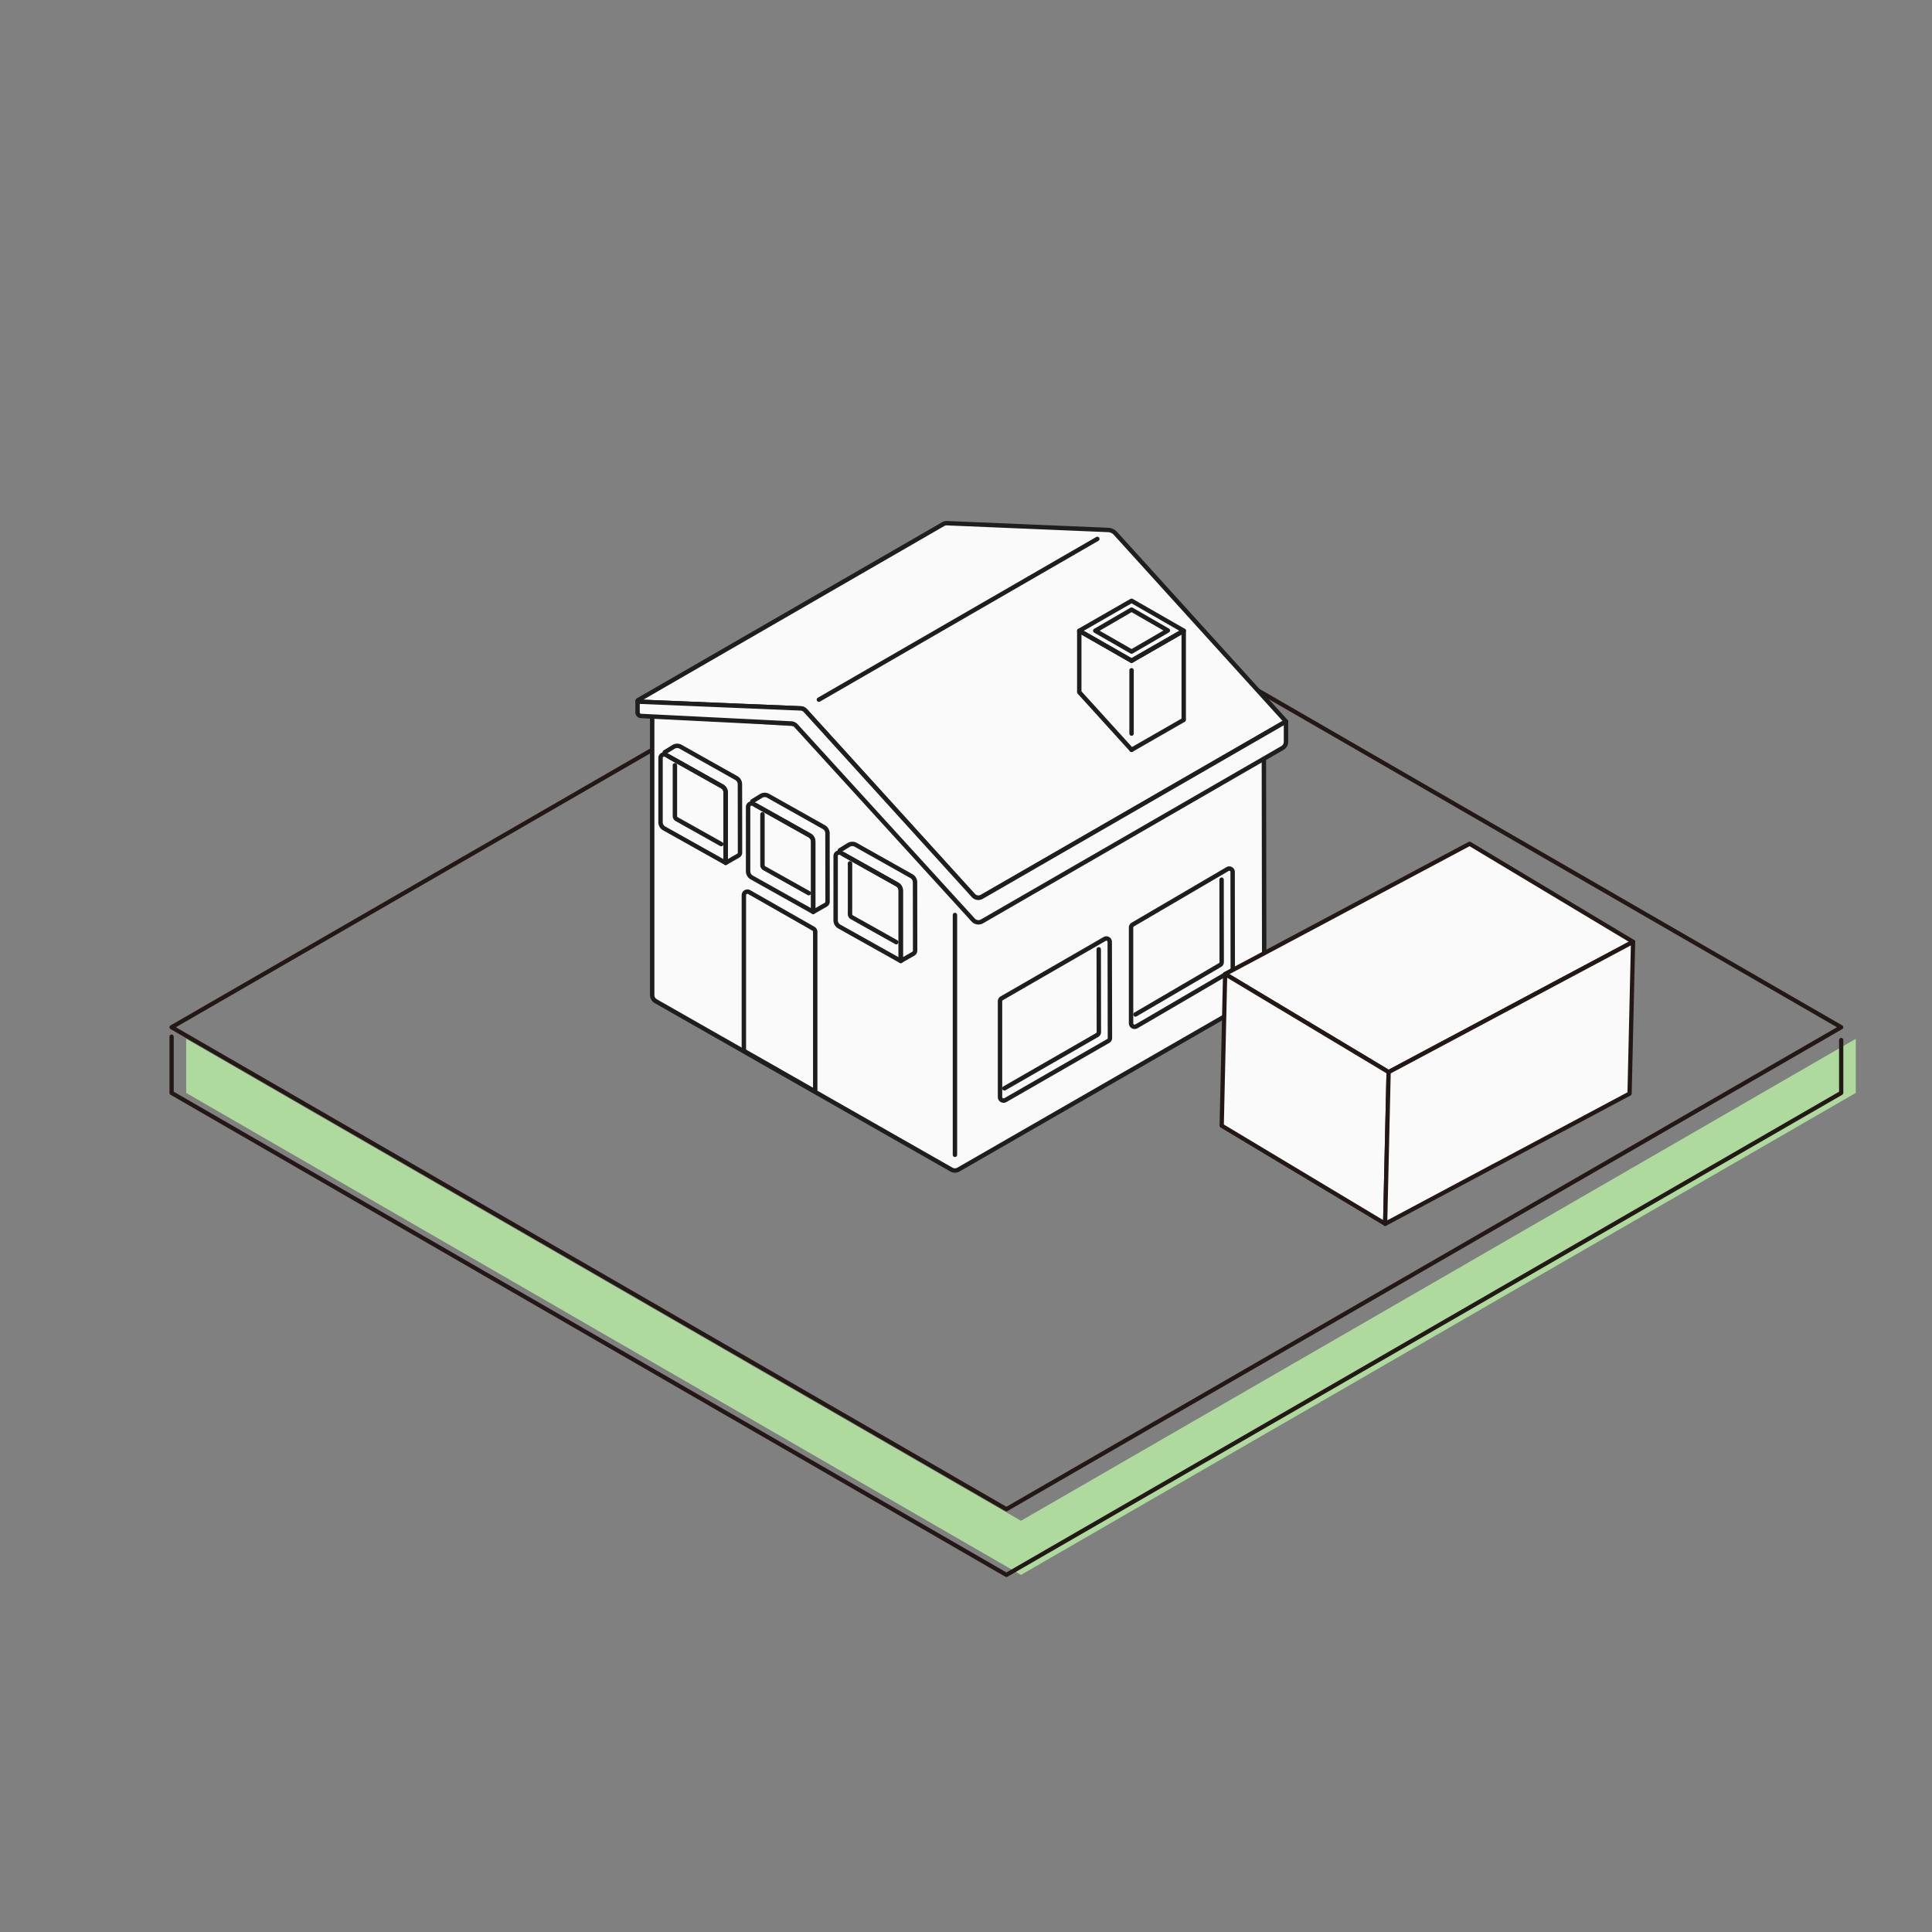 <svg xmlns="http://www.w3.org/2000/svg" width="200" height="200" viewBox="0 0 200 200">
  <rect x="0" y="0" width="200" height="200" fill="#808080" stroke="none"/>
  <g id="グループ_3952" data-name="グループ 3952" transform="translate(-872 -4617)">
    <g id="背景" transform="translate(822 4550.332)">
      <rect id="長方形_1121" data-name="長方形 1121" width="200" height="200" rx="8" transform="translate(50 66.668)" fill="none"/>
    </g>
    <g id="土地" transform="translate(822 4550.332)">
      <path id="パス_9732" data-name="パス 9732" d="M69.274,174.208,155.692,224.1l86.418-49.894v5.6L155.692,229.7,69.274,179.808v-5.6Z" fill="#aeda9d"/>
      <path id="パス_9733" data-name="パス 9733" d="M154.183,222.9,67.765,173.008l86.418-49.894L240.6,173.008Z" fill="none" stroke="#231815" stroke-linecap="round" stroke-linejoin="round" stroke-width="0.44"/>
      <path id="パス_9734" data-name="パス 9734" d="M240.6,174.331v5.477L154.183,229.7,67.765,179.808v-5.824" fill="none" stroke="#231815" stroke-linecap="round" stroke-linejoin="round" stroke-width="0.44"/>
    </g>
    <g id="イラスト" transform="translate(822 4550.332)">
      <g id="グループ_1670" data-name="グループ 1670">
        <path id="パス_9735" data-name="パス 9735" d="M119.971,145.61l5.571,3.121a.739.739,0,0,1,.377.643v7.278l1.3-.744a.369.369,0,0,0,.186-.32l-.009-7.073a.738.738,0,0,0-.376-.642l-5.758-3.237a.738.738,0,0,0-.732.005l-.912.561" fill="#fafafa"/>
        <path id="パス_9736" data-name="パス 9736" d="M129.034,150.688l5.571,3.121a.74.74,0,0,1,.376.644v7.277l1.3-.743a.371.371,0,0,0,.186-.321l-.009-7.073a.735.735,0,0,0-.376-.641l-5.758-3.238a.738.738,0,0,0-.732,0l-.912.561" fill="#fafafa"/>
        <path id="パス_9737" data-name="パス 9737" d="M138.1,155.767l5.571,3.121a.737.737,0,0,1,.376.643v7.278l1.3-.744a.37.37,0,0,0,.186-.321l-.009-7.072a.737.737,0,0,0-.376-.642l-5.758-3.238a.736.736,0,0,0-.732.006l-.912.561" fill="#fafafa"/>
        <g id="グループ_1669" data-name="グループ 1669">
          <g id="グループ_1663" data-name="グループ 1663">
            <path id="パス_9738" data-name="パス 9738" d="M180.837,145.2l.038,23.9a.739.739,0,0,1-.37.64L149.22,187.741a.736.736,0,0,1-.732,0l-30.6-17.428a.737.737,0,0,1-.373-.641v-28.82" fill="#fafafa" stroke="#1e1e1e" stroke-linecap="round" stroke-linejoin="round" stroke-width="0.456"/>
            <path id="パス_9739" data-name="パス 9739" d="M148.856,157.274" fill="none" stroke="#1e1e1e" stroke-linecap="round" stroke-linejoin="round" stroke-width="0.456"/>
            <path id="パス_9740" data-name="パス 9740" d="M134.391,163.124v16.537l-6.271-3.575-.154-.086-.308-.174-.468-.267a.37.37,0,0,1-.185-.32v-15.9a.368.368,0,0,1,.551-.32l6.649,3.788A.368.368,0,0,1,134.391,163.124Z" fill="none" stroke="#1e1e1e" stroke-linecap="round" stroke-linejoin="round" stroke-width="0.456"/>
            <path id="パス_9741" data-name="パス 9741" d="M165.348,174.845a.352.352,0,0,1-.176.3l-10.052,5.78-.594.343a.369.369,0,0,1-.553-.32v-9.916a.351.351,0,0,1,.176-.3l10.658-6.145a.351.351,0,0,1,.526.3l0,.654Z" fill="#fafafa"/>
            <path id="パス_9742" data-name="パス 9742" d="M178.064,167.612a.352.352,0,0,1-.176.305l-9.207,5.381-.594.341a.368.368,0,0,1-.552-.32V163.4a.353.353,0,0,1,.175-.3l9.814-5.746a.351.351,0,0,1,.527.3v.654Z" fill="#fafafa"/>
            <path id="パス_9743" data-name="パス 9743" d="M164.9,174.124a.352.352,0,0,1-.176.305l-10.051,5.78-.6.343a.369.369,0,0,1-.552-.32v-9.915a.352.352,0,0,1,.176-.305l10.657-6.145a.352.352,0,0,1,.527.3v.654Z" fill="none" stroke="#1e1e1e" stroke-linecap="round" stroke-linejoin="round" stroke-width="0.456"/>
            <path id="パス_9744" data-name="パス 9744" d="M177.616,166.891a.352.352,0,0,1-.176.3l-9.207,5.381-.594.341a.368.368,0,0,1-.552-.32v-9.916a.352.352,0,0,1,.176-.3l9.813-5.746a.351.351,0,0,1,.527.3l0,.654Z" fill="none" stroke="#1e1e1e" stroke-linecap="round" stroke-linejoin="round" stroke-width="0.456"/>
            <path id="パス_9745" data-name="パス 9745" d="M163.741,164.943l.013,8.568a.351.351,0,0,1-.177.3l-9.6,5.522" fill="none" stroke="#1e1e1e" stroke-linecap="round" stroke-linejoin="round" stroke-width="0.456"/>
            <path id="パス_9746" data-name="パス 9746" d="M176.458,157.733l.012,8.529a.351.351,0,0,1-.176.305l-8.753,5.12" fill="none" stroke="#1e1e1e" stroke-linecap="round" stroke-linejoin="round" stroke-width="0.456"/>
            <path id="パス_9747" data-name="パス 9747" d="M128.12,160.692" fill="#444443"/>
            <path id="パス_9748" data-name="パス 9748" d="M133.391,140.241l17.352,19.113a.737.737,0,0,0,.914.143l31.468-18.143-17.647-19.463a1.1,1.1,0,0,0-.773-.362l-16.674-.7a.736.736,0,0,0-.4.1l-31.589,18.226a.082.082,0,0,0,.038.153l16.795.691A.739.739,0,0,1,133.391,140.241Z" fill="#fafafa" stroke="#1e1e1e" stroke-linecap="round" stroke-linejoin="round" stroke-width="0.456"/>
          </g>
          <path id="パス_9749" data-name="パス 9749" d="M167.941,129.558l-5.413,3.108v6.354l5.413,5.965,5.4-3.1V132.66Z" fill="#fafafa"/>
          <g id="グループ_1667" data-name="グループ 1667">
            <g id="グループ_1664" data-name="グループ 1664">
              <path id="パス_9750" data-name="パス 9750" d="M119.173,144.948l5.57,3.121a.737.737,0,0,1,.377.643v7.278l1.3-.744a.369.369,0,0,0,.186-.32l-.009-7.073a.738.738,0,0,0-.376-.642l-5.758-3.237a.738.738,0,0,0-.732.005l-.912.561" fill="none" stroke="#1e1e1e" stroke-linecap="round" stroke-linejoin="round" stroke-width="0.456"/>
              <path id="パス_9751" data-name="パス 9751" d="M119.867,145.888v5.259a.368.368,0,0,0,.188.321l4.605,2.58" fill="none" stroke="#1e1e1e" stroke-linecap="round" stroke-linejoin="round" stroke-width="0.456"/>
              <path id="パス_9752" data-name="パス 9752" d="M118.379,145.132v6.649a.736.736,0,0,0,.377.643l6.364,3.566v-7.278a.736.736,0,0,0-.377-.643l-5.815-3.258A.369.369,0,0,0,118.379,145.132Z" fill="none" stroke="#1e1e1e" stroke-linecap="round" stroke-linejoin="round" stroke-width="0.456"/>
            </g>
            <g id="グループ_1665" data-name="グループ 1665">
              <path id="パス_9753" data-name="パス 9753" d="M128.236,150.026l5.57,3.121a.739.739,0,0,1,.377.644v7.277l1.3-.743a.371.371,0,0,0,.186-.321l-.009-7.073a.735.735,0,0,0-.376-.641l-5.758-3.238a.738.738,0,0,0-.732.005l-.912.561" fill="none" stroke="#1e1e1e" stroke-linecap="round" stroke-linejoin="round" stroke-width="0.456"/>
              <path id="パス_9754" data-name="パス 9754" d="M128.93,150.966v5.259a.369.369,0,0,0,.188.322l4.605,2.579" fill="none" stroke="#1e1e1e" stroke-linecap="round" stroke-linejoin="round" stroke-width="0.456"/>
              <path id="パス_9755" data-name="パス 9755" d="M127.442,150.211v6.648a.739.739,0,0,0,.377.644l6.364,3.565v-7.277a.739.739,0,0,0-.377-.644l-5.815-3.258A.369.369,0,0,0,127.442,150.211Z" fill="none" stroke="#1e1e1e" stroke-linecap="round" stroke-linejoin="round" stroke-width="0.456"/>
            </g>
            <g id="グループ_1666" data-name="グループ 1666">
              <path id="パス_9756" data-name="パス 9756" d="M137.3,155.1l5.57,3.121a.736.736,0,0,1,.377.643v7.278l1.3-.744a.37.37,0,0,0,.186-.321l-.009-7.072a.737.737,0,0,0-.376-.642l-5.758-3.238a.736.736,0,0,0-.732.006l-.912.561" fill="none" stroke="#1e1e1e" stroke-linecap="round" stroke-linejoin="round" stroke-width="0.456"/>
              <path id="パス_9757" data-name="パス 9757" d="M137.993,156.045V161.3a.368.368,0,0,0,.188.321l4.6,2.579" fill="none" stroke="#1e1e1e" stroke-linecap="round" stroke-linejoin="round" stroke-width="0.456"/>
              <path id="パス_9758" data-name="パス 9758" d="M136.505,155.289v6.649a.736.736,0,0,0,.377.643l6.364,3.566v-7.278a.736.736,0,0,0-.377-.643l-5.815-3.258A.369.369,0,0,0,136.505,155.289Z" fill="none" stroke="#1e1e1e" stroke-linecap="round" stroke-linejoin="round" stroke-width="0.456"/>
            </g>
          </g>
          <line id="線_84" data-name="線 84" y1="24.828" transform="translate(148.856 161.386)" fill="none" stroke="#1e1e1e" stroke-linecap="round" stroke-linejoin="round" stroke-width="0.456"/>
          <g id="グループ_1668" data-name="グループ 1668">
            <path id="パス_9759" data-name="パス 9759" d="M167.139,128.861l-5.413,3.107,5.413,3.093,5.4-3.1Zm-3.759,3.1,3.761-2.185,3.754,2.161-3.754,2.181Z" fill="none" stroke="#1e1e1e" stroke-linecap="round" stroke-linejoin="round" stroke-width="0.456"/>
            <path id="パス_9760" data-name="パス 9760" d="M167.139,135.061l-5.413-3.093v6.354l5.413,5.965" fill="none" stroke="#1e1e1e" stroke-linecap="round" stroke-linejoin="round" stroke-width="0.456"/>
            <path id="パス_9761" data-name="パス 9761" d="M167.139,144.287l5.4-3.1v-9.223l-5.4,3.1" fill="none" stroke="#1e1e1e" stroke-linecap="round" stroke-linejoin="round" stroke-width="0.456"/>
          </g>
          <line id="線_85" data-name="線 85" y1="16.641" x2="28.824" transform="translate(134.77 122.456)" fill="none" stroke="#1e1e1e" stroke-linecap="round" stroke-linejoin="round" stroke-width="0.456"/>
        </g>
        <line id="線_86" data-name="線 86" y2="6.558" transform="translate(167.139 136.051)" fill="none" stroke="#1e1e1e" stroke-linecap="round" stroke-linejoin="round" stroke-width="0.456"/>
        <path id="パス_9762" data-name="パス 9762" d="M116.08,139.309" fill="#fafafa" stroke="#1e1e1e" stroke-linecap="round" stroke-linejoin="round" stroke-width="0.456"/>
        <path id="パス_9763" data-name="パス 9763" d="M151.593,159.534l31.532-18.18v2.107a.738.738,0,0,1-.369.639l-31.1,17.948a.737.737,0,0,1-.913-.142L132.409,141.8a.738.738,0,0,0-.508-.24l-15.55-.776a.367.367,0,0,1-.35-.368V139.3l16.874.7a.7.7,0,0,1,.446.175c.168.175,17.422,19.179,17.422,19.179A.683.683,0,0,0,151.593,159.534Z" fill="#fafafa" stroke="#1e1e1e" stroke-linecap="round" stroke-linejoin="round" stroke-width="0.456"/>
      </g>
      <g id="グループ_1671" data-name="グループ 1671">
        <path id="パス_9764" data-name="パス 9764" d="M193.749,177.651,176.826,167.5l25.305-13.485,16.923,10.15Z" fill="#fafafa" stroke="#231815" stroke-linecap="round" stroke-linejoin="round" stroke-width="0.44"/>
        <path id="パス_9765" data-name="パス 9765" d="M193.749,177.651,176.826,167.5l-.356,15.7,16.923,10.15Z" fill="#fafafa" stroke="#231815" stroke-linecap="round" stroke-linejoin="round" stroke-width="0.44"/>
        <path id="パス_9766" data-name="パス 9766" d="M193.749,177.651l-.361,15.71,25.305-13.485.361-15.71Z" fill="#fafafa" stroke="#231815" stroke-linecap="round" stroke-linejoin="round" stroke-width="0.44"/>
      </g>
    </g>
  </g>
</svg>
